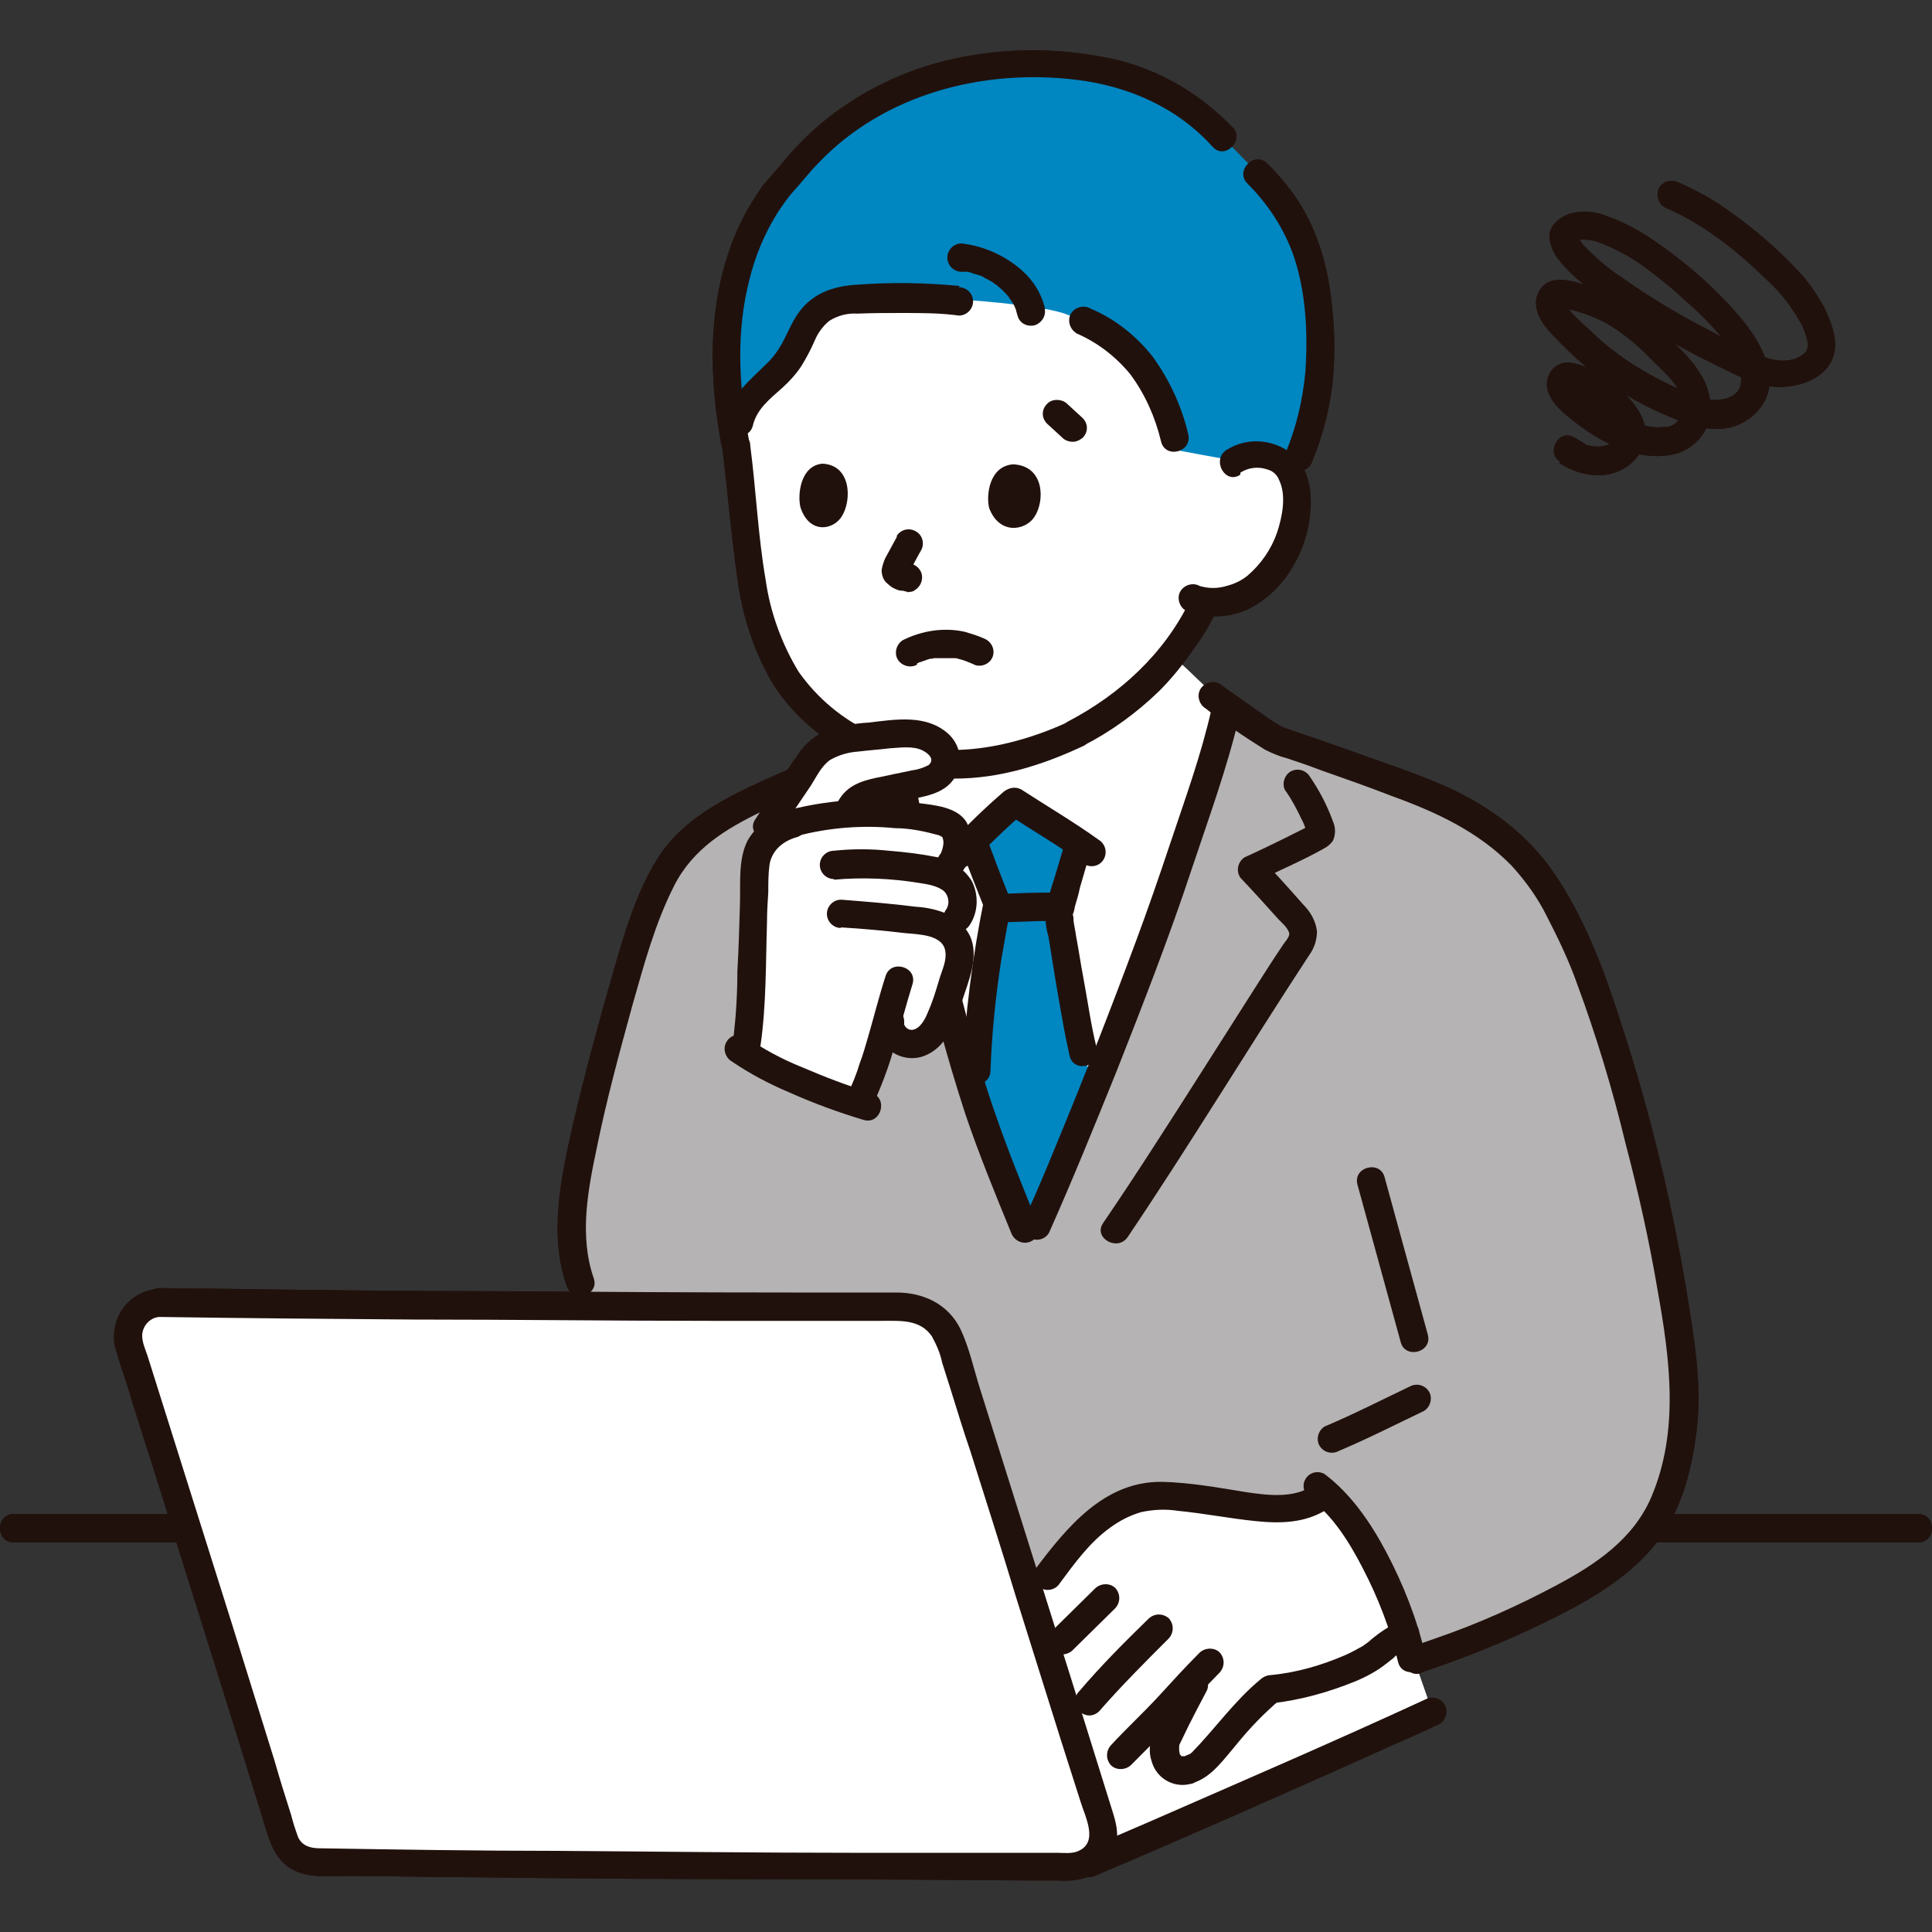 <?xml version="1.0" encoding="UTF-8"?>
<svg id="_レイヤー_1" data-name="レイヤー_1" xmlns="http://www.w3.org/2000/svg" version="1.1" viewBox="0 0 300 300">
  <rect x="0" y="0" width="300" height="300" fill="#333333" stroke="none"/>
  <!-- Generator: Adobe Illustrator 29.2.1, SVG Export Plug-In . SVG Version: 2.1.0 Build 116)  -->
  <defs>
    <style>
      .st0 {
        fill: #0086c1;
      }

      .st1 {
        fill: #b5b3b3;
      }

      .st2 {
        fill: #fff;
      }

      .st3 {
        fill: #21110d;
      }
    </style>
  </defs>
  <path class="st2" d="M191.4,71.5c1.3-.9,2.9-1.2,4.5-1,2,.1,3.8,1.4,4.6,3.2,1.4,3,.7,8.1-.8,11.1-1.3,3-3.4,5.5-6.1,7.2-2,1-4.2,1.5-6.4,1.3-.3.6-.5,1-.5,1-.7,1.5-2.4,4-2.4,4-1.7,2.6-3.6,5-5.7,7.2-3.4,3.3-7.3,6.1-11.6,8.3-3.7,1.8-7.7,3.1-11.7,4-1.4.3-2.8.5-4.3.6-9.2.8-16.8-1.6-23.9-7.4-6.8-5.6-9.8-14.4-10.9-24.1-.6-5.6-1.2-11.7-2-17.8,0,0-7.1-32,30.2-32,55.6,0,46.9,34.3,46.9,34.3"/>
  <path class="st2" d="M163.1,185.6c-.8,1.9-1.5,3.5-2.1,4.7l-1.9.4c-2.7-6.7-4-10-6.4-16.4-4.5-12.2-11.9-44.6-12.8-54.8,0,0,0-.7-.2-1.8,3.7.9,7.6,1.2,11.4.8,1.4-.1,2.9-.3,4.3-.6,4-.9,8-2.3,11.7-4,4.2-2.2,8.1-5,11.6-8.3,1-1.1,2.4-2.7,3.3-3.8,3.6,3.2,6.4,6.1,6.4,6.1,0,0,.9.7,2.2,1.6-.6,2.6-1.4,5.5-1.8,6.8-1.8,6.5-4.1,12.5-6,18.4-4.9,15-14.6,38.8-19.7,50.8"/>
  <path class="st1" d="M188.7,116.4c.6-2.2,1.2-4.5,1.7-6.9,2.6,1.9,6.9,5,8.1,5.4,6,2,13.8,4.8,19.8,7,7.1,2.6,13,5.8,18.2,11.2,4.7,4.9,9.3,15.1,12.8,25.9,7.3,23,12.1,47.5,12.1,58.5-.1,4-.7,7.9-1.7,11.7-1.5,4.5-3.2,9.2-9.3,13.8-8.7,6.5-22.8,12-30.4,14.5h-102.4l-27.6-58.4c-1.1-3.2-1.8-9-.8-15.1,2-12.1,6.3-27.2,10.1-39.6,1.2-3.5,2.7-6.9,4.6-10.1,1.9-2.8,4.3-5.1,7.2-6.9,7.1-4.5,20.5-9.5,28.4-12.1.2,2.3.4,4.2.4,4.2.9,10.1,8.3,42.6,12.8,54.8,2.3,6.3,3.7,9.6,6.4,16.4l1.9-.4c4-8.9,16.1-38.2,21.7-55.6,1.9-5.9,4.2-11.9,6-18.4"/>
  <path class="st0" d="M165.3,180.3c1.4-3.3,2.9-7,4.5-10.9l-1.5-6.1c-.9-3.6-3.7-20.5-3.7-21.6.9-3.4,2-7.3,3.1-10.7-3.6-2.4-7.7-4.9-10-6.4-2.4,2.1-4.3,3.8-6.4,6l.2.6c.9,2.6,2.6,6.8,3.5,9.1-.6,3-1.3,6.2-1.7,9-1.1,7.1-1.7,14.2-1.8,21.4.4,1.4.9,2.6,1.3,3.7,2.3,6.3,3.7,9.6,6.4,16.4l1.9-.4c1-2.2,2.5-5.7,4.3-10"/>
  <path class="st3" d="M149.3,131.8c1.1,3.1,2.3,6.1,3.5,9.1v-1.2c-1.8,8.8-2.9,17.7-3.4,26.6-.1,2.8,4.3,2.8,4.4,0,.2-5.8.8-11.7,1.7-17.4.3-1.7.6-3.4.9-5.1.2-.9.4-1.8.5-2.7.1-.8,0-1.7-.4-2.4-1.1-2.7-2.1-5.4-3.1-8.1-.3-1.1-1.5-1.8-2.7-1.5-1.2.3-1.8,1.5-1.5,2.7Z"/>
  <path class="st3" d="M165.5,130.5c-.6,1.8-1.1,3.7-1.7,5.6-.6,1.8-1.1,3.6-1.5,5.4,0,1.3.1,2.6.5,3.9.7,4.4,1.4,8.8,2.2,13.1.3,1.8.7,3.7,1.1,5.5.7,2.7,4.9,1.6,4.2-1.2-.9-3.6-1.4-7.4-2.1-11.1-.4-2.1-.7-4.2-1.1-6.3-.1-.8-.3-1.6-.4-2.4,0-.3,0-.6-.1-.9,0-.4,0,.3,0,.2,0,0,0-.2,0-.3,0,0,0-.1,0-.2,0,.4.3-.8.3-1,.3-1,.6-2,.8-3,.6-2.1,1.2-4.1,1.8-6.2.9-2.7-3.4-3.8-4.2-1.2h0Z"/>
  <path class="st3" d="M155.4,143.2c2.5,0,5.1-.2,7.6-.2,1.2,0,2.2-1,2.2-2.2s-1-2.2-2.2-2.2c-2.5,0-5.1.1-7.6.2-1.2,0-2.2,1-2.2,2.2s1,2.2,2.2,2.2"/>
  <path class="st3" d="M150.7,134.2c2.6-2.8,5.4-5.5,8.4-8.1l-2.7.3c4,2.6,8.1,5,12,7.8,1,.6,2.4.3,3-.8.6-1.1.2-2.4-.8-3-3.9-2.8-8-5.2-12-7.8-.9-.5-1.9-.3-2.7.3-2.9,2.5-5.7,5.2-8.4,8.1-1.9,2.1,1.2,5.2,3.1,3.1"/>
  <path class="st2" d="M205.3,256l-43.3-2c3.5,11.2,6.9,21.9,9.2,29.3.7,2.4-.3,5-2.5,6.1l-.5.3.7-.3c11-4.6,46.7-20.4,53.5-23.6l-4.2-12c-4.1,1.7-8.5,2.5-12.8,2.3"/>
  <path class="st2" d="M197.1,262.4c-3.8,3-6.6,7.2-10.6,11.3-.6.6-2.9,2.1-4.6.8-1.2-.9-1.3-3.2-.9-4.1,2.3-5,3.2-6.6,5-10.1-2.1,2.2-3.7,4-6.2,6.5l-2.5,2.5-3.2,3.2s-2.2,2.4-4.7,5c-2.6-8.2-5.9-18.8-9.2-29.5,3-3.8,5.7-8.1,9.4-11.3,2.6-2.4,5.8-3.9,9.3-4.4,1.4,0,2.9,0,4.3.1,2.7.3,5.5.6,8.2,1.1,4.9.8,10.5,1.7,14.4-1.6,5.1,4.5,9.8,13.5,12.3,21.8-.9.4-1.8,1-2.7,1.5-.6.4-2.4,2-3,2.4-4.7,2.5-9.8,4.1-15.1,4.7"/>
  <path class="st3" d="M256.8,239.5c4.6,0,9.2,0,13.8,0h21.8c1.8,0,3.7,0,5.5,0,2.8,0,2.8-4.4,0-4.4-4.7,0-9.5,0-14.2,0h-21.7c-1.7,0-3.5,0-5.2,0-2.8,0-2.8,4.4,0,4.4"/>
  <path class="st3" d="M2.1,239.5c7.4,0,14.7,0,22.1,0,1.3,0,2.5,0,3.8,0,2.8,0,2.8-4.4,0-4.4-7.5,0-15,0-22.5,0-1.1,0-2.3,0-3.4,0-2.8,0-2.8,4.4,0,4.4"/>
  <path class="st3" d="M220.7,259.7c6.3-2.1,12.6-4.6,18.6-7.5,6.6-3.2,13.7-7,18.2-13,3.8-5.1,5.3-11.4,6-17.5.6-5.4,0-10.8-.8-16.1-2.4-16.1-6.1-31.9-11.2-47.4-2.5-7.8-5.5-15.7-10.1-22.5-4.1-6.1-10.1-10.5-16.7-13.5-3.6-1.6-7.3-2.9-11-4.2-3.9-1.4-7.8-2.8-11.7-4.1-.9-.3-1.7-.6-2.6-.9-.5-.2-.4-.2-.1,0-.2-.1-.4-.2-.5-.3-.9-.5-1.8-1.1-2.6-1.7-1.9-1.3-3.8-2.7-5.7-4-.4-.3-.7-.5-1.1-.8-1-.6-2.4-.2-3,.8-.6,1-.2,2.4.8,3,2.9,2.3,6,4.4,9.2,6.4,1,.5,2.1,1,3.3,1.3,1.8.6,3.6,1.2,5.4,1.9,3.7,1.3,7.4,2.6,11,4,6.9,2.5,13.4,5.5,18.6,10.8,2.1,2.3,4,4.9,5.4,7.7,1.8,3.5,3.5,7,4.8,10.7,3,8.1,5.5,16.4,7.5,24.7,2,7.6,3.7,15.2,5,22.9,1.9,10.6,3.4,21.8-1,32.1-2.8,6.5-8.6,10.4-14.6,13.6-6,3.2-12.2,6-18.6,8.2-1.2.4-2.5.9-3.7,1.3-2.7.9-1.5,5.1,1.2,4.2h0Z"/>
  <path class="st3" d="M207.9,225.3c4.5-1.9,8.8-4.1,13.2-6.2,1-.6,1.4-2,.8-3-.6-1-1.9-1.4-3-.8-4.4,2.1-8.7,4.3-13.2,6.2-1,.6-1.4,2-.8,3,.6,1,1.9,1.4,3,.8"/>
  <path class="st3" d="M137.7,113.7c-6.6,2.2-13.1,4.7-19.4,7.6-6.1,2.8-12.5,6.1-16.2,12-3.5,5.6-5.3,12.2-7.1,18.4-2.2,7.7-4.3,15.4-6.1,23.2-1.8,8-3.7,16.8-.9,24.8.9,2.6,5.1,1.5,4.2-1.2-2.3-6.6-.9-13.8.5-20.4,1.5-7.4,3.5-14.7,5.5-22,1.8-6.3,3.5-12.7,6.5-18.6,2.9-5.7,8-8.8,13.6-11.5,6.7-3.2,13.5-5.9,20.6-8.2,2.7-.9,1.5-5.1-1.2-4.2h0Z"/>
  <path class="st3" d="M210.8,184l6.7,24.4c.7,2.7,5,1.6,4.2-1.2l-6.7-24.4c-.7-2.7-5-1.6-4.2,1.2Z"/>
  <path class="st3" d="M203.9,230.7c-3.1,2-7,1.5-10.4,1-4.3-.7-8.7-1.5-13.1-1.6-8.9-.1-14.7,7-19.6,13.5-.6,1-.3,2.4.8,3,1.1.6,2.4.2,3-.8,2.3-3.1,4.6-6.3,7.8-8.6,1.5-1.1,3.1-1.9,4.8-2.4,1.9-.4,3.8-.5,5.7-.2,4.1.4,8.1,1.2,12.1,1.6,3.8.4,7.7.3,11-1.8,2.4-1.5.2-5.3-2.2-3.8h0Z"/>
  <path class="st3" d="M170.1,246.6l-6.7,6.6c-.8.9-.8,2.2,0,3.1.8.8,2.2.8,3.1,0l6.7-6.6c.8-.9.8-2.2,0-3.1-.8-.8-2.2-.8-3.1,0"/>
  <path class="st3" d="M170.7,265.7c3.4-3.9,7.1-7.6,10.8-11.3.8-.9.8-2.2,0-3.1-.9-.8-2.2-.8-3.1,0-3.7,3.6-7.4,7.3-10.8,11.3-.9.9-.9,2.2,0,3.1.9.9,2.2.9,3.1,0Z"/>
  <path class="st3" d="M175.6,274.1c2.5-2.5,5-5,7.4-7.6,2.2-2.3,4.2-4.6,6.4-6.8.8-.9.8-2.2,0-3.1-.8-.8-2.2-.8-3.1,0-2.2,2.2-4.3,4.5-6.4,6.8-2.4,2.6-5,5-7.4,7.6-.8.9-.8,2.2,0,3.1.8.8,2.2.8,3.1,0"/>
  <path class="st3" d="M197.4,264.5c4.5-.5,8.8-1.7,13-3.4,1.7-.7,3.4-1.6,4.9-2.8.3-.2.6-.5.9-.7.1-.1.3-.2.4-.4.3-.2-.2.2,0,0,.9-.6,1.8-1.1,2.7-1.6,1-.6,1.4-2,.8-3-.6-1-2-1.4-3-.8-1.5.8-2.9,1.7-4.2,2.8-.4.4-.9.7-1.3,1-.9.5-1.8,1-2.7,1.4-3.7,1.6-7.5,2.7-11.5,3.1-1.2,0-2.2,1-2.2,2.2,0,1.2,1,2.2,2.2,2.2h0Z"/>
  <path class="st3" d="M203.5,232.8c3.5,2.6,6.1,6.8,8.1,10.7,2.4,4.6,4.3,9.5,5.5,14.6.7,2.7,4.9,1.6,4.2-1.2-1.3-5.6-3.4-10.9-6.1-16-2.4-4.5-5.4-8.9-9.5-12-1-.6-2.4-.3-3,.8-.6,1-.2,2.4.8,3Z"/>
  <path class="st3" d="M183.4,260.5c-.9,1.8-1.8,3.6-2.7,5.3-.7,1.3-1.3,2.6-1.9,4-.3,1.2-.4,2.4,0,3.6.7,2.7,3.4,4.3,6.1,3.6.3,0,.5-.2.8-.3,2.6-1,4.4-3.6,6.2-5.7,2.1-2.6,4.4-5,6.9-7.1.8-.9.8-2.2,0-3.1-.9-.8-2.2-.8-3.1,0-4,3.3-7,7.6-10.6,11.3,0,0-.4.3-.1.1.3-.2-.3.2-.3.2-.1,0-.5.2-.2.1-.1,0-.6.2-.5.2-.2,0-.4,0-.6,0,.2.1-.1-.2,0,0,0-.1-.1-.2-.2-.3,0,.2,0,.1,0,0,0-.2-.1-.4-.1-.6,0,.4,0-.2,0-.3,0,0,0-.2,0-.3,0,0-.1.4,0,.2,0,0,0-.2,0-.2.1-.3,0,.2,0-.2.5-1,1-2.1,1.5-3.1.9-1.8,1.8-3.5,2.7-5.2.6-1,.2-2.4-.8-3-1-.6-2.4-.2-3,.8h0Z"/>
  <path class="st3" d="M169.5,291.5c7.1-3,14.2-6.1,21.3-9.2,8.2-3.6,16.3-7.2,24.5-10.9,2.7-1.2,5.5-2.4,8.2-3.7,1-.6,1.4-2,.8-3-.6-1-1.9-1.4-3-.8-14.3,6.6-28.7,12.8-43.1,19.1-1.9.8-3.9,1.7-5.8,2.5-.8.3-1.6.7-2.4,1-.2,0-1.2.5-.7.3l-1,.4c-1.1.4-1.8,1.5-1.5,2.7.3,1.2,1.5,1.8,2.7,1.5Z"/>
  <path class="st2" d="M25.1,202.3c28.1.5,92.2.6,115,.8,3.5,0,6.5,2.3,7.6,5.6,5.4,17.2,17.7,56.2,23.5,74.6.8,2.7-.7,5.6-3.4,6.4-.5.2-1,.2-1.6.2-24.8,0-91.6-.3-117.3-.8-2.2,0-4.1-1.5-4.8-3.6-5.1-16.4-18.1-57.7-24.1-76.5-.9-2.7.6-5.6,3.3-6.5.5-.2,1.1-.2,1.6-.2"/>
  <path class="st3" d="M25.1,204.5c13.1.2,26.2.3,39.3.4,15.3,0,30.6.2,46,.2,6.4,0,12.9,0,19.3,0,2.5,0,5,0,7.5,0,2.8,0,5.7-.2,7.5,2.4.7,1.3,1.3,2.6,1.6,4.1l1.3,4.1c1,3.2,2,6.5,3.1,9.7,2.4,7.6,4.8,15.1,7.1,22.7,2.3,7.4,4.7,14.9,7,22.3,1,3.1,2,6.3,3,9.4.7,2.3,2.8,6.2-.3,7.6-1,.5-2.4.3-3.5.3h-3.6s-8.4,0-8.4,0c-6.7,0-13.3,0-20,0-15.2,0-30.3-.2-45.5-.3-12.3,0-24.6-.2-36.9-.4-1.4,0-2.7-.4-3.3-1.7-.4-1.1-.8-2.3-1.1-3.5-.9-2.8-1.8-5.7-2.6-8.5-2.2-7.1-4.4-14.1-6.6-21.2-4.4-13.9-8.7-27.7-13.1-41.6-.4-1.2-1.1-2.6-.7-3.9.4-1.3,1.6-2.2,2.9-2.1,2.8,0,2.8-4.4,0-4.4-4.1,0-7.4,3.3-7.4,7.4,0,.5,0,.9.1,1.4.4,1.4.8,2.8,1.3,4.2.5,1.5,1,3,1.4,4.5,2.3,7.2,4.6,14.4,6.8,21.6,4.5,14.3,9,28.6,13.4,42.9,1,3.2,1.7,6.8,5.1,8.4,2.6,1.2,6,.8,8.7.8,6.2,0,12.5.2,18.7.2,15.4.2,30.8.3,46.3.3,13.7,0,27.3.1,41,.2h3.7c1.6.1,3.1,0,4.6-.5,2.1-.8,3.7-2.6,4.4-4.7.6-2,.1-3.8-.5-5.7-2.1-6.7-4.2-13.5-6.3-20.2-4.8-15.2-9.5-30.3-14.3-45.5-.9-2.9-1.6-6.1-2.9-8.9-1.9-4-5.8-5.8-10-5.8-5.5,0-10.9,0-16.4,0-15.1,0-30.3-.1-45.4-.2-14.8,0-29.5-.2-44.3-.4-2.7,0-5.4,0-8.2-.1-2.8,0-2.8,4.3,0,4.4"/>
  <path class="st0" d="M195.3,27c6.9,7.1,10,14.3,9.7,29.6-.1,6-2.1,11.8-4.4,17.1-.9-1.8-2.6-3-4.7-3.2-1.6-.2-3.2.1-4.5,1l-8.7-1.6-.5-1.9c-.7-3-1.8-5.9-3.3-8.6-2.5-4.3-6.3-7.7-10.9-9.6,0,0-2-.9-3-1.2-4.5-1.4-16.1-2.1-16.1-2.1-5.3-.4-10.6-.5-15.9-.2-2,0-4,.5-5.7,1.6-2.1,1.6-3,4.4-4.3,6.7-2.3,4.1-7.3,6-8.3,10.6h-1.1c-.5-3.4-.8-6.9-.7-10.5-.2-11.2,4.3-22.3,9.7-27.4,2.4-3.2,5.2-6,8.4-8.3,8.6-6.2,19.1-9.4,29.7-9.1,10.5.1,21.2,2.7,29.2,11.5l5.4,5.5Z"/>
  <path class="st3" d="M153.6,78.9c-.5-2,0-6.5,3.7-6.8,4.9.2,5,5.7,3.3,8.2-1.4,2.1-5.4,2.8-7-1.4"/>
  <path class="st3" d="M124.3,78.8c-.5-2,0-6.5,3.4-6.8,4.5.2,4.6,5.7,3,8.2-1.3,2.1-5,2.8-6.4-1.4"/>
  <path class="st3" d="M139.3,83.3c-.6,1.1-1.2,2.2-1.8,3.3-.3.6-.5,1.3-.6,1.9,0,.9.3,1.7,1,2.2.5.5,1.1.8,1.8,1,.4,0,.9.1,1.3.2h-.6c0,0,0,0,0,0,.3,0,.6.1.9,0,.3,0,.6-.1.8-.3,1-.6,1.4-2,.8-3h0c-.3-.5-.8-.9-1.3-1-.4,0-.7,0-1.1-.1h.6c-.2,0-.3,0-.5,0l.5.2c-.1,0-.3-.1-.4-.2l.4.3c-.1,0-.2-.2-.3-.3l.3.4s0,0,0-.1l.2.5c0,0,0-.1,0-.2v.6c0,0,0-.1,0-.2v.6c0-.2,0-.4,0-.5l-.2.5c.6-1.2,1.2-2.4,1.9-3.6.6-1,.3-2.4-.8-3-1-.6-2.4-.3-3,.8h0Z"/>
  <path class="st3" d="M192.6,73.4c1.2-.8,2.8-1,4.2-.5.8.2,1.5.8,1.8,1.6,1.2,2.4.5,5.8-.3,8.2-.9,2.6-2.5,4.9-4.6,6.7-1,.8-2.1,1.3-3.3,1.6-1.3.4-2.7.4-4.1,0-1-.6-2.4-.2-3,.8-.6,1-.2,2.4.8,3,3.2,1.3,6.8,1.2,9.9-.3,2.9-1.5,5.2-3.8,6.8-6.6,1.6-2.7,2.5-5.7,2.7-8.8.2-2.8-.3-6-2.3-8.1-2.9-2.8-7.4-3.3-10.8-1.1-2.3,1.6-.1,5.4,2.2,3.8h0Z"/>
  <path class="st3" d="M142.4,103c.2,0,.3-.2.5-.2.4-.2-.3.1,0,0,0,0,.2,0,.3-.1.4-.1.8-.3,1.2-.4.2,0,.4,0,.6-.1.1,0,.2,0,.3,0,.5,0-.3,0,0,0,.5,0,.9,0,1.4,0,.4,0,.9,0,1.3,0,0,0,.5,0,.2,0h0c.2,0,.4,0,.6.1.9.2,1.8.6,2.7,1,1.2.3,2.4-.4,2.7-1.5.3-1.2-.4-2.3-1.5-2.7-.9-.4-1.9-.7-2.9-1-3.2-.7-6.6-.2-9.6,1.3-1,.6-1.4,2-.8,3,.6,1,2,1.4,3,.8h0Z"/>
  <path class="st3" d="M168.2,115.8c4.3-2.2,8.3-5.1,11.8-8.5,1.9-1.9,3.6-4,5.2-6.3,1.3-1.8,2.5-3.6,3.4-5.6.6-1,.2-2.4-.8-3-1-.6-2.4-.2-3,.8-4,8.3-10.9,14.6-18.9,18.8-2.5,1.3-.3,5.1,2.2,3.8"/>
  <path class="st3" d="M112.1,69.2c.9,6.9,1.4,13.8,2.4,20.6.7,5.5,2.4,10.8,5.1,15.7,5.8,9.8,17.3,15.5,28.6,15.4,7.1,0,13.7-2.1,20.1-5.1,1-.6,1.4-2,.8-3-.6-1-1.9-1.4-3-.8-9.5,4.4-20.8,6.5-30.7,1.8-4.6-2.1-8.5-5.4-11.4-9.5-2.6-4.3-4.4-9.2-5.1-14.2-1.2-6.9-1.5-14-2.4-20.9,0-1.2-1-2.2-2.2-2.2-1.1,0-2.3,1-2.2,2.2h0Z"/>
  <path class="st3" d="M191.5,19.9c-5.5-5.8-12.7-9.8-20.5-11.1-8-1.5-16.2-1.3-24.1.6-7.7,1.9-14.8,5.6-20.7,10.9-1.5,1.4-3,2.9-4.3,4.5-1.1,1.4-2.4,2.7-3.5,4.1-2.3,3.2-4.1,6.7-5.3,10.4-3.2,9.6-2.9,19.9-1.1,29.7.3,1.2,1.5,1.8,2.7,1.5,1.1-.3,1.8-1.5,1.5-2.7-1.5-8-1.9-16.5.2-24.5.9-3.6,2.3-7,4.3-10.2.8-1.2,1.6-2.4,2.6-3.5,1.3-1.4,2.4-2.9,3.8-4.3,10.2-10.7,25.6-14.7,40.1-12.9,8.1,1,15.6,4.3,21.1,10.4,1.9,2.1,5-1,3.1-3.1h0Z"/>
  <path class="st3" d="M203.8,71.5c1.6-3.8,2.6-7.8,3.1-11.9.4-3.8.4-7.6,0-11.4-.5-5.6-1.8-11.1-4.7-16-1.5-2.5-3.3-4.7-5.4-6.8-2-2-5.1,1.1-3.1,3.1,3.2,3.2,5.7,7,7.2,11.3,1.9,5.7,2.2,11.9,1.8,17.9-.4,4.4-1.4,8.6-3.1,12.7-.3,1.2.4,2.4,1.5,2.7,1.2.3,2.3-.4,2.7-1.5h0Z"/>
  <path class="st3" d="M149,44.4c-5.3-.5-10.6-.6-15.8-.2-3.9.2-7.3,1.4-9.5,4.8-.9,1.4-1.5,2.9-2.3,4.4-.7,1.2-1.5,2.3-2.5,3.2-2.5,2.5-5.3,4.7-6.2,8.3-.7,2.7,3.5,3.9,4.2,1.2.6-2.6,2.7-4.2,4.6-5.9,1.1-1,2.1-2.1,2.9-3.3.8-1.3,1.5-2.6,2.1-4,.5-1.2,1.3-2.3,2.3-3.1,1.3-.8,2.8-1.2,4.3-1.1,2.3-.1,4.7-.1,7-.1,3,0,5.9,0,8.8.4,1.2,0,2.2-1,2.2-2.2,0-1.2-1-2.2-2.2-2.2h0Z"/>
  <path class="st3" d="M167,51.7c3.3,1.4,6.2,3.6,8.5,6.4,2.3,3.1,3.9,6.7,4.8,10.5.7,2.7,4.9,1.6,4.2-1.2-1-4.3-2.9-8.4-5.5-12-2.6-3.3-5.9-5.9-9.7-7.5-1-.6-2.4-.2-3,.8-.6,1-.2,2.4.8,3h0Z"/>
  <path class="st3" d="M162.3,48.1c-.5-2.4-1.8-4.5-3.6-6.1-2.6-2.3-5.9-3.8-9.4-4.2-1.2,0-2.2,1-2.2,2.2,0,1.2,1,2.2,2.2,2.2-.6,0,.2,0,.3,0,.2,0,.3,0,.5,0,.4,0,.8.2,1.1.3.4.1.7.2,1,.3,0,0,.2,0,.3.1-.3-.1-.3-.1-.1,0,.1,0,.3.1.4.2.6.3,1.2.6,1.7,1,.2.1.3.2.4.3.4.3-.3-.3,0,0,.2.2.5.4.7.6.4.4.8.8,1.1,1.2,0,.1-.3-.5,0,0,0,.1.1.2.2.3.1.2.3.4.4.6.1.2.2.4.3.6,0,.2.1.5,0-.1,0,0,0,.2.1.3.1.4.2.8.3,1.1.3,1.2,1.5,1.8,2.7,1.5,1.1-.4,1.8-1.5,1.5-2.7h0Z"/>
  <path class="st3" d="M199.7,122.9c.9,1.3,1.7,2.8,2.4,4.3.5.9.8,1.9,1,2.9v-1.2c.6-.8.8-1.1.5-.8.3-.3.4-.3.2-.2-.1,0-.2.1-.3.2-.3.2-.7.4-1.1.6-1,.5-2,1-3,1.5-2,1-4.1,2-6.1,2.9-1,.6-1.4,2-.8,3,0,.1.2.3.3.4,1.9,2,3.7,4,5.5,6,.5.6,1.8,1.6,1.9,2.5,0,.5-.6,1.2-.9,1.6-1.9,2.8-3.7,5.7-5.5,8.5-4.8,7.5-9.5,15-14.3,22.4-2.7,4.2-5.4,8.3-8.2,12.4-1.6,2.3,2.2,4.5,3.8,2.2,9.7-14.4,18.7-29.3,28.2-43.8.8-1.1,1.2-2.4,1.2-3.7-.2-1.6-1-3-2.1-4.1-2.1-2.4-4.3-4.8-6.5-7.2l-.4,3.4c3.3-1.6,6.8-3.1,10-4.9.6-.3,1.1-.7,1.5-1.3.4-.9.4-2,0-2.9-.9-2.5-2.1-4.8-3.6-7-.6-1-1.9-1.4-3-.8-1,.6-1.4,2-.8,3Z"/>
  <path class="st3" d="M137.7,119.6c.8,8.5,2.8,17.1,4.7,25.4,2,9.4,4.5,18.8,7.5,28,2.1,6.2,4.6,12.3,7.1,18.4.4,1.1,1.5,1.8,2.7,1.5,1.2-.3,1.8-1.5,1.5-2.7-2.3-5.7-4.6-11.3-6.6-17.1-1.4-3.9-2.5-7.8-3.6-11.8-2.7-9.9-5-19.9-7-29.9-.5-2.3-.9-4.6-1.3-6.9-.2-.9-.3-1.9-.4-2.9,0,.4,0,0,0-.2,0-.2,0-.4,0-.6,0-.4,0-.8-.1-1.2,0-1.2-1-2.2-2.2-2.2-1.2,0-2.2,1-2.2,2.2Z"/>
  <path class="st3" d="M188.1,110.2c-1.6,7.1-4.1,13.9-6.4,20.8-1.7,5.1-3.5,10.3-5.4,15.4-3.9,10.5-8,21-12.3,31.4-1.6,3.9-3.1,7.5-4.9,11.4-.6,1-.2,2.4.8,3,1,.6,2.4.3,3-.8,3.7-8.3,7.1-16.7,10.5-25.1,4.1-10.4,8.2-20.9,11.7-31.5,2.6-7.8,5.4-15.4,7.3-23.4.6-2.7-3.6-3.9-4.2-1.2"/>
  <path class="st2" d="M119,128.3c.9-1.3,3.3-5.1,4.3-6.4,1.8-2.3,2.5-4.8,5.3-6.2,2.3-1.2,7.3-1.4,9.8-1.7,2.5-.2,4.5-.3,6.3.8.9.5,1.7,1.2,2,2.2.4,1.7-.6,3.5-2.3,4.1-2.6.8-5.1,1.1-7.7,1.7-1.4.2-2.8.7-3.9,1.6-1,.9-1.7,3.3-2.3,5.2"/>
  <path class="st3" d="M120.9,129.4c1.7-2.5,3.3-4.9,5-7.4.9-1.4,1.6-3,3-4,1.4-.8,2.9-1.2,4.4-1.3,1.6-.2,3.2-.3,4.8-.5,1.7-.1,3.6-.4,5.1.3,1,.5,2,1.4,1,2.3-.8.4-1.6.7-2.5.8-1.3.3-2.5.5-3.8.8-2.3.5-5,.8-6.8,2.7-1.5,1.6-2.1,4-2.7,6-.9,2.7,3.3,3.8,4.2,1.2.5-1.6.9-4,2.5-4.7,1-.4,2-.6,3.1-.8,1.4-.3,2.8-.6,4.3-.9,2.4-.5,4.8-1.2,6-3.6,1.1-2.2.5-4.8-1.3-6.4-3.4-3-8.1-2.2-12.3-1.7-2,.1-4,.5-5.9,1-2.1.7-3.9,2.1-5.1,4-2.3,3.2-4.4,6.7-6.6,10-1.6,2.3,2.2,4.5,3.8,2.2Z"/>
  <path class="st2" d="M123.2,127.7c7.2-1.9,14.7-2,21.9-.4.8.1,2.4.6,2.9,1.3.4.6.6,1.2.7,1.9,0,1.3-.3,2.6-1.1,3.6l-1.5,1.7c1.2.4,2.3,1.2,2.9,2.3.7,1.5.6,3.2-.3,4.6l-1.5,2c.5.4.9.9,1.2,1.4.7,1.3.8,2.8.3,4.2-.6,2.1-1.1,3.7-1.8,5.7-.4,1.3-1,2.6-1.7,3.9-.7,1.2-1.8,2-3.1,2.3-1.9.2-3.7-1.2-3.9-3.1,0-.1,0-.3,0-.4h-.4c-.7,2.5-1.5,5-2,6.6-.5,1.3-1.2,3.5-1.8,4.8,0,.2-.4.9-.7,1.6-5.4-2.4-12.4-5.3-17.7-7.5l.5-2.6c.4-2.6.6-5.3.6-7.9.2-6.2.4-12.3.6-18.5,0-1.5.4-2.9,1.1-4.2,1.2-1.6,2.9-2.7,4.8-3.3"/>
  <path class="st3" d="M113.6,164.8c2.8,1.9,5.8,3.5,8.9,4.8,3.8,1.7,7.6,3.1,11.6,4.3,2.7.8,3.9-3.4,1.2-4.2-3.7-1.1-7.3-2.5-10.8-4-3-1.2-6-2.8-8.7-4.7-1-.6-2.4-.3-3,.8-.6,1-.2,2.4.8,3h0Z"/>
  <path class="st3" d="M123.8,129.8c5-1.3,10.1-1.7,15.2-1.2,2.3,0,4.6.5,6.8,1.1.1,0,.6.4.5.2.1.3.2.6.2.9,0,.6-.2,1.2-.4,1.7-.8.9-.8,2.2,0,3.1.9.8,2.2.8,3.1,0,1.9-2.2,2.2-5.4.9-7.9-1.4-2.4-5.1-2.7-7.5-3-6.6-1-13.4-.6-19.8,1-2.7.7-1.6,4.9,1.2,4.2h0Z"/>
  <path class="st3" d="M129.5,136.6c4.4-.4,8.9-.2,13.2.5,1.4.2,3,.5,3.9,1.3.8.8.9,2.1.2,3-.6,1-.2,2.4.8,3,1,.6,2.4.2,3-.8,1.3-2,1.4-4.6.3-6.8-1.2-1.9-3.2-3.3-5.4-3.7-2.5-.5-5-.8-7.5-1-2.8-.3-5.7-.3-8.5,0-1.2,0-2.2,1-2.2,2.2,0,1.2,1,2.2,2.2,2.2h0Z"/>
  <path class="st3" d="M130.5,144c3.4.2,6.7.5,10.1.9,2,.2,5.9.2,6.2,2.9.2,1.4-.5,2.8-.9,4.1-.5,1.7-1,3.4-1.7,5-.4,1-1,2.4-2.1,2.9-.7.3-1.4,0-1.7-.7,0-.2,0-.3,0-.5,0-1.2-1-2.2-2.2-2.2-1.2,0-2.2,1-2.2,2.2,0,1.8.9,3.5,2.3,4.6,1.5,1.1,3.4,1.4,5.1.8,3.6-1.3,4.9-5.2,6-8.6,1-3.1,2.7-6.9,1.2-10.1-.7-1.4-1.9-2.6-3.3-3.3-1.6-.7-3.3-1.1-5.1-1.2-3.9-.5-7.8-.8-11.6-1.1-1.2,0-2.2,1-2.2,2.2,0,1.2,1,2.2,2.2,2.2h0Z"/>
  <path class="st3" d="M135.2,172.3c1.5-3.2,2.8-6.5,3.7-9.9,1-3.2,1.8-6.4,2.8-9.6.8-2.7-3.4-3.9-4.2-1.2-1,3.1-1.8,6.3-2.7,9.4-.4,1.4-.8,2.8-1.3,4.1-.5,1.7-1.2,3.4-2,5-1.3,2.5,2.4,4.7,3.8,2.2h0Z"/>
  <path class="st3" d="M122.6,125.6c-2.7.7-5.1,2.5-6.5,4.9-1.5,2.9-1.1,6.7-1.2,9.9-.1,3.5-.2,6.9-.4,10.4,0,3.4-.2,6.8-.6,10.3-.3,1.2.4,2.3,1.5,2.7,1.2.3,2.4-.4,2.7-1.5.9-6.3.8-12.7,1-19.1,0-1.6.1-3.2.2-4.7,0-1.4,0-2.9.2-4.3.4-2.2,2.1-3.6,4.2-4.2,2.7-.8,1.5-5-1.2-4.2"/>
  <path class="st3" d="M162.6,65.8l2.4,2.2c.4.4,1,.6,1.6.6.6,0,1.1-.3,1.5-.6.9-.9.9-2.2,0-3.1l-2.4-2.2c-.4-.4-1-.6-1.6-.6-.6,0-1.1.2-1.5.6-.9.9-.9,2.2,0,3.1h0Z"/>
  <path class="st3" d="M242.1,71.9c1.7,1.1,3.7,1.8,5.7,1.9,2.5.1,4.9-.9,6.4-2.8,4.1-5.3-2.1-10.8-6.5-13.2-1.2-.8-2.5-1.3-3.9-1.5-1.6-.2-3.1.9-3.5,2.5-.6,2.7,1.8,4.8,3.7,6.3,4.2,3.4,9.9,6.6,15.6,5.5,2.7-.5,4.8-2.4,5.7-4.9.7-2.6.2-5.4-1.3-7.7-1.5-2.5-3.9-4.6-6-6.6-1.6-1.6-3.4-3-5.3-4.2-1.9-1.2-4-2.1-6.1-2.8-2.4-.8-6-2-7.6.8-1.3,2.3.2,4.8,1.8,6.5,1.7,1.8,3.5,3.6,5.4,5.2,3.9,3.2,8.2,5.8,12.8,7.7,2.5,1.1,5,2.1,7.8,2,2.9,0,5.6-1.6,7.1-4.1,2.6-4.6-1-10.1-4-13.6-3.8-4.4-8.2-8.2-13-11.5-2.2-1.5-4.5-2.8-7-3.7-2-.9-4.2-1.1-6.2-.5-1.7.6-3.3,2-3.1,3.9.2,1.2.7,2.4,1.5,3.3,2.2,2.8,5.2,4.9,8.1,6.9,3.7,2.5,7.5,4.8,11.4,6.9,2,1.1,4,2.1,6.1,3.1,1.9,1,3.9,1.9,6,2.5,4.1,1,10.5-.5,11.2-5.4.3-2.2-.6-4.4-1.5-6.4-1-1.9-2.2-3.7-3.6-5.3-3.8-4.2-8.1-7.8-12.7-10.9-2.1-1.4-4.3-2.5-6.5-3.5-1.1-.5-2.4-.1-3,.9-.5,1.1-.1,2.4.9,3,6.1,2.6,11.3,6.8,16,11.4,2.1,1.9,3.8,4.2,5.2,6.7.5.9.8,1.9,1,2.9,0,.2,0,.4,0,.7,0-.4-.1.4,0,.2,0-.2-.2.3-.2.4-.1.2-.3.3-.5.5-1.9,1.5-4.6,1.1-6.6.2-2.5-1.1-4.9-2.2-7.2-3.5-4.9-2.5-9.7-5.3-14.2-8.5-2-1.3-3.8-2.8-5.5-4.5-.2-.2-.3-.4-.5-.5,0,0-.1-.1-.2-.2-.2-.2.3.4,0,0-.2-.3-.4-.6-.6-.9-.3-.5,0,0,0,0,0-.1-.1-.3-.1-.4,0,.2,0,.5,0,.1,0,.2-.1.5,0,0l-.5,1s.5-.6.1-.2c0,0,.6-.4.2-.2.2-.1.5-.2.7-.2.9,0,1.8.1,2.6.4,2.4.9,4.7,2.1,6.8,3.6,2.3,1.7,4.5,3.4,6.6,5.4,2,1.7,3.8,3.5,5.5,5.5,2,2.5,6,8.8.4,9.9-2.5.5-4.9-.8-7-1.7-2.3-1-4.5-2.2-6.6-3.5-1.9-1.2-3.8-2.6-5.5-4.1-.9-.8-1.8-1.7-2.7-2.5-.9-.8-1.7-1.6-2.4-2.6-.1-.2-.2-.5-.3-.7h0c0,0,0,.3-.2.5-.6.7-.7,0-.1.4.6.2,1.2.3,1.7.4.6.2,1.3.4,1.9.6,1.9.7,3.7,1.6,5.3,2.8,1.8,1.3,3.5,2.8,5,4.4,1.8,1.8,4.3,3.8,4.7,6.5.4,1.7-.7,3.4-2.3,3.8-.2,0-.4,0-.6,0-2.4.3-4.8-.7-6.9-1.7-1.4-.7-2.8-1.6-4.1-2.6-.6-.5-1.2-1-1.8-1.6-.2-.2-.4-.4-.6-.6.1.2-.4-.5-.2-.4,0,0,0,.2,0,.2-1.2.5-1.6.8-1,.9.2,0,.5.2.7.3.7.3,1.4.7,2.1,1.1,1.3.8,2.5,1.8,3.5,2.9.7.7,1.6,1.8,1.2,2.9-.4.7-1,1.2-1.7,1.4-.9.3-1.9.3-2.8.1,0,0-.7-.2-.2,0-.2,0-.4-.2-.5-.3-.6-.3-1.1-.7-1.7-1-2.4-1.4-4.5,2.5-2,3.9h0Z"/>
  <path class="st2" d="M191.4,71.5c1.3-.9,2.9-1.2,4.5-1,2,.1,3.8,1.4,4.6,3.2,1.4,3,.7,8.1-.8,11.1-1.3,3-3.4,5.5-6.1,7.2-2,1-4.2,1.5-6.4,1.3-.3.6-.5,1-.5,1-.7,1.5-2.4,4-2.4,4-1.7,2.6-3.6,5-5.7,7.2-3.4,3.3-7.3,6.1-11.6,8.3-3.7,1.8-7.7,3.1-11.7,4-1.4.3-2.8.5-4.3.6-9.2.8-16.8-1.6-23.9-7.4-6.8-5.6-9.8-14.4-10.9-24.1-.6-5.6-1.2-11.7-2-17.8,0,0-7.1-32,30.2-32,55.6,0,46.9,34.3,46.9,34.3"/>
  <path class="st2" d="M163.1,185.6c-.8,1.9-1.5,3.5-2.1,4.7l-1.9.4c-2.7-6.7-4-10-6.4-16.4-4.5-12.2-11.9-44.6-12.8-54.8,0,0,0-.7-.2-1.8,3.7.9,7.6,1.2,11.4.8,1.4-.1,2.9-.3,4.3-.6,4-.9,8-2.3,11.7-4,4.2-2.2,8.1-5,11.6-8.3,1-1.1,2.4-2.7,3.3-3.8,3.6,3.2,6.4,6.1,6.4,6.1,0,0,.9.7,2.2,1.6-.6,2.6-1.4,5.5-1.8,6.8-1.8,6.5-4.1,12.5-6,18.4-4.9,15-14.6,38.8-19.7,50.8"/>
  <path class="st1" d="M188.7,116.4c.6-2.2,1.2-4.5,1.7-6.9,2.6,1.9,6.9,5,8.1,5.4,6,2,13.8,4.8,19.8,7,7.1,2.6,13,5.8,18.2,11.2,4.7,4.9,9.3,15.1,12.8,25.9,7.3,23,12.1,47.5,12.1,58.5-.1,4-.7,7.9-1.7,11.7-1.5,4.5-3.2,9.2-9.3,13.8-8.7,6.5-22.8,12-30.4,14.5h-102.4l-27.6-58.4c-1.1-3.2-1.8-9-.8-15.1,2-12.1,6.3-27.2,10.1-39.6,1.2-3.5,2.7-6.9,4.6-10.1,1.9-2.8,4.3-5.1,7.2-6.9,7.1-4.5,20.5-9.5,28.4-12.1.2,2.3.4,4.2.4,4.2.9,10.1,8.3,42.6,12.8,54.8,2.3,6.3,3.7,9.6,6.4,16.4l1.9-.4c4-8.9,16.1-38.2,21.7-55.6,1.9-5.9,4.2-11.9,6-18.4"/>
  <path class="st0" d="M165.3,180.3c1.4-3.3,2.9-7,4.5-10.9l-1.5-6.1c-.9-3.6-3.7-20.5-3.7-21.6.9-3.4,2-7.3,3.1-10.7-3.6-2.4-7.7-4.9-10-6.4-2.4,2.1-4.3,3.8-6.4,6l.2.6c.9,2.6,2.6,6.8,3.5,9.1-.6,3-1.3,6.2-1.7,9-1.1,7.1-1.7,14.2-1.8,21.4.4,1.4.9,2.6,1.3,3.7,2.3,6.3,3.7,9.6,6.4,16.4l1.9-.4c1-2.2,2.5-5.7,4.3-10"/>
  <path class="st3" d="M149.3,131.8c1.1,3.1,2.3,6.1,3.5,9.1v-1.2c-1.8,8.8-2.9,17.7-3.4,26.6-.1,2.8,4.3,2.8,4.4,0,.2-5.8.8-11.7,1.7-17.4.3-1.7.6-3.4.9-5.1.2-.9.4-1.8.5-2.7.1-.8,0-1.7-.4-2.4-1.1-2.7-2.1-5.4-3.1-8.1-.3-1.1-1.5-1.8-2.7-1.5-1.2.3-1.8,1.5-1.5,2.7Z"/>
  <path class="st3" d="M165.5,130.5c-.6,1.8-1.1,3.7-1.7,5.6-.6,1.8-1.1,3.6-1.5,5.4,0,1.3.1,2.6.5,3.9.7,4.4,1.4,8.8,2.2,13.1.3,1.8.7,3.7,1.1,5.5.7,2.7,4.9,1.6,4.2-1.2-.9-3.6-1.4-7.4-2.1-11.1-.4-2.1-.7-4.2-1.1-6.3-.1-.8-.3-1.6-.4-2.4,0-.3,0-.6-.1-.9,0-.4,0,.3,0,.2,0,0,0-.2,0-.3,0,0,0-.1,0-.2,0,.4.3-.8.3-1,.3-1,.6-2,.8-3,.6-2.1,1.2-4.1,1.8-6.2.9-2.7-3.4-3.8-4.2-1.2h0Z"/>
  <path class="st3" d="M155.4,143.2c2.5,0,5.1-.2,7.6-.2,1.2,0,2.2-1,2.2-2.2s-1-2.2-2.2-2.2c-2.5,0-5.1.1-7.6.2-1.2,0-2.2,1-2.2,2.2s1,2.2,2.2,2.2"/>
  <path class="st3" d="M150.7,134.2c2.6-2.8,5.4-5.5,8.4-8.1l-2.7.3c4,2.6,8.1,5,12,7.8,1,.6,2.4.3,3-.8.6-1.1.2-2.4-.8-3-3.9-2.8-8-5.2-12-7.8-.9-.5-1.9-.3-2.7.3-2.9,2.5-5.7,5.2-8.4,8.1-1.9,2.1,1.2,5.2,3.1,3.1"/>
  <path class="st2" d="M205.3,256l-43.3-2c3.5,11.2,6.9,21.9,9.2,29.3.7,2.4-.3,5-2.5,6.1l-.5.3.7-.3c11-4.6,46.7-20.4,53.5-23.6l-4.2-12c-4.1,1.7-8.5,2.5-12.8,2.3"/>
  <path class="st2" d="M197.1,262.4c-3.8,3-6.6,7.2-10.6,11.3-.6.6-2.9,2.1-4.6.8-1.2-.9-1.3-3.2-.9-4.1,2.3-5,3.2-6.6,5-10.1-2.1,2.2-3.7,4-6.2,6.5l-2.5,2.5-3.2,3.2s-2.2,2.4-4.7,5c-2.6-8.2-5.9-18.8-9.2-29.5,3-3.8,5.7-8.1,9.4-11.3,2.6-2.4,5.8-3.9,9.3-4.4,1.4,0,2.9,0,4.3.1,2.7.3,5.5.6,8.2,1.1,4.9.8,10.5,1.7,14.4-1.6,5.1,4.5,9.8,13.5,12.3,21.8-.9.4-1.8,1-2.7,1.5-.6.4-2.4,2-3,2.4-4.7,2.5-9.8,4.1-15.1,4.7"/>
  <path class="st3" d="M256.8,239.5c4.6,0,9.2,0,13.8,0h21.8c1.8,0,3.7,0,5.5,0,2.8,0,2.8-4.4,0-4.4-4.7,0-9.5,0-14.2,0h-21.7c-1.7,0-3.5,0-5.2,0-2.8,0-2.8,4.4,0,4.4"/>
  <path class="st3" d="M2.1,239.5c7.4,0,14.7,0,22.1,0,1.3,0,2.5,0,3.8,0,2.8,0,2.8-4.4,0-4.4-7.5,0-15,0-22.5,0-1.1,0-2.3,0-3.4,0-2.8,0-2.8,4.4,0,4.4"/>
  <path class="st3" d="M220.7,259.7c6.3-2.1,12.6-4.6,18.6-7.5,6.6-3.2,13.7-7,18.2-13,3.8-5.1,5.3-11.4,6-17.5.6-5.4,0-10.8-.8-16.1-2.4-16.1-6.1-31.9-11.2-47.4-2.5-7.8-5.5-15.7-10.1-22.5-4.1-6.1-10.1-10.5-16.7-13.5-3.6-1.6-7.3-2.9-11-4.2-3.9-1.4-7.8-2.8-11.7-4.1-.9-.3-1.7-.6-2.6-.9-.5-.2-.4-.2-.1,0-.2-.1-.4-.2-.5-.3-.9-.5-1.8-1.1-2.6-1.7-1.9-1.3-3.8-2.7-5.7-4-.4-.3-.7-.5-1.1-.8-1-.6-2.4-.2-3,.8-.6,1-.2,2.4.8,3,2.9,2.3,6,4.4,9.2,6.4,1,.5,2.1,1,3.3,1.3,1.8.6,3.6,1.2,5.4,1.9,3.7,1.3,7.4,2.6,11,4,6.9,2.5,13.4,5.5,18.6,10.8,2.1,2.3,4,4.9,5.4,7.7,1.8,3.5,3.5,7,4.8,10.7,3,8.1,5.5,16.4,7.5,24.7,2,7.6,3.7,15.2,5,22.9,1.9,10.6,3.4,21.8-1,32.1-2.8,6.5-8.6,10.4-14.6,13.6-6,3.2-12.2,6-18.6,8.2-1.2.4-2.5.9-3.7,1.3-2.7.9-1.5,5.1,1.2,4.2h0Z"/>
  <path class="st3" d="M207.9,225.3c4.5-1.9,8.8-4.1,13.2-6.2,1-.6,1.4-2,.8-3-.6-1-1.9-1.4-3-.8-4.4,2.1-8.7,4.3-13.2,6.2-1,.6-1.4,2-.8,3,.6,1,1.9,1.4,3,.8"/>
  <path class="st3" d="M137.7,113.7c-6.6,2.2-13.1,4.7-19.4,7.6-6.1,2.8-12.5,6.1-16.2,12-3.5,5.6-5.3,12.2-7.1,18.4-2.2,7.7-4.3,15.4-6.1,23.2-1.8,8-3.7,16.8-.9,24.8.9,2.6,5.1,1.5,4.2-1.2-2.3-6.6-.9-13.8.5-20.4,1.5-7.4,3.5-14.7,5.5-22,1.8-6.3,3.5-12.7,6.5-18.6,2.9-5.7,8-8.8,13.6-11.5,6.7-3.2,13.5-5.9,20.6-8.2,2.7-.9,1.5-5.1-1.2-4.2h0Z"/>
  <path class="st3" d="M210.8,184l6.7,24.4c.7,2.7,5,1.6,4.2-1.2l-6.7-24.4c-.7-2.7-5-1.6-4.2,1.2Z"/>
  <path class="st3" d="M203.9,230.7c-3.1,2-7,1.5-10.4,1-4.3-.7-8.7-1.5-13.1-1.6-8.9-.1-14.7,7-19.6,13.5-.6,1-.3,2.4.8,3,1.1.6,2.4.2,3-.8,2.3-3.1,4.6-6.3,7.8-8.6,1.5-1.1,3.1-1.9,4.8-2.4,1.9-.4,3.8-.5,5.7-.2,4.1.4,8.1,1.2,12.1,1.6,3.8.4,7.7.3,11-1.8,2.4-1.5.2-5.3-2.2-3.8h0Z"/>
  <path class="st3" d="M170.1,246.6l-6.7,6.6c-.8.9-.8,2.2,0,3.1.8.8,2.2.8,3.1,0l6.7-6.6c.8-.9.8-2.2,0-3.1-.8-.8-2.2-.8-3.1,0"/>
  <path class="st3" d="M170.7,265.7c3.4-3.9,7.1-7.6,10.8-11.3.8-.9.8-2.2,0-3.1-.9-.8-2.2-.8-3.1,0-3.7,3.6-7.4,7.3-10.8,11.3-.9.9-.9,2.2,0,3.1.9.9,2.2.9,3.1,0Z"/>
  <path class="st3" d="M175.6,274.1c2.5-2.5,5-5,7.4-7.6,2.2-2.3,4.2-4.6,6.4-6.8.8-.9.8-2.2,0-3.1-.8-.8-2.2-.8-3.1,0-2.2,2.2-4.3,4.5-6.4,6.8-2.4,2.6-5,5-7.4,7.6-.8.9-.8,2.2,0,3.1.8.8,2.2.8,3.1,0"/>
  <path class="st3" d="M197.4,264.5c4.5-.5,8.8-1.7,13-3.4,1.7-.7,3.4-1.6,4.9-2.8.3-.2.6-.5.9-.7.1-.1.3-.2.4-.4.3-.2-.2.2,0,0,.9-.6,1.8-1.1,2.7-1.6,1-.6,1.4-2,.8-3-.6-1-2-1.4-3-.8-1.5.8-2.9,1.7-4.2,2.8-.4.4-.9.7-1.3,1-.9.5-1.8,1-2.7,1.4-3.7,1.6-7.5,2.7-11.5,3.1-1.2,0-2.2,1-2.2,2.2,0,1.2,1,2.2,2.2,2.2h0Z"/>
  <path class="st3" d="M203.5,232.8c3.5,2.6,6.1,6.8,8.1,10.7,2.4,4.6,4.3,9.5,5.5,14.6.7,2.7,4.9,1.6,4.2-1.2-1.3-5.6-3.4-10.9-6.1-16-2.4-4.5-5.4-8.9-9.5-12-1-.6-2.4-.3-3,.8-.6,1-.2,2.4.8,3Z"/>
  <path class="st3" d="M183.4,260.5c-.9,1.8-1.8,3.6-2.7,5.3-.7,1.3-1.3,2.6-1.9,4-.3,1.2-.4,2.4,0,3.6.7,2.7,3.4,4.3,6.1,3.6.3,0,.5-.2.8-.3,2.6-1,4.4-3.6,6.2-5.7,2.1-2.6,4.4-5,6.9-7.1.8-.9.8-2.2,0-3.1-.9-.8-2.2-.8-3.1,0-4,3.3-7,7.6-10.6,11.3,0,0-.4.3-.1.1.3-.2-.3.2-.3.2-.1,0-.5.2-.2.1-.1,0-.6.2-.5.2-.2,0-.4,0-.6,0,.2.1-.1-.2,0,0,0-.1-.1-.2-.2-.3,0,.2,0,.1,0,0,0-.2-.1-.4-.1-.6,0,.4,0-.2,0-.3,0,0,0-.2,0-.3,0,0-.1.4,0,.2,0,0,0-.2,0-.2.1-.3,0,.2,0-.2.5-1,1-2.1,1.5-3.1.9-1.8,1.8-3.5,2.7-5.2.6-1,.2-2.4-.8-3-1-.6-2.4-.2-3,.8h0Z"/>
  <path class="st3" d="M169.5,291.5c7.1-3,14.2-6.1,21.3-9.2,8.2-3.6,16.3-7.2,24.5-10.9,2.7-1.2,5.5-2.4,8.2-3.7,1-.6,1.4-2,.8-3-.6-1-1.9-1.4-3-.8-14.3,6.6-28.7,12.8-43.1,19.1-1.9.8-3.9,1.7-5.8,2.5-.8.3-1.6.7-2.4,1-.2,0-1.2.5-.7.3l-1,.4c-1.1.4-1.8,1.5-1.5,2.7.3,1.2,1.5,1.8,2.7,1.5Z"/>
  <path class="st2" d="M25.1,202.3c28.1.5,92.2.6,115,.8,3.5,0,6.5,2.3,7.6,5.6,5.4,17.2,17.7,56.2,23.5,74.6.8,2.7-.7,5.6-3.4,6.4-.5.2-1,.2-1.6.2-24.8,0-91.6-.3-117.3-.8-2.2,0-4.1-1.5-4.8-3.6-5.1-16.4-18.1-57.7-24.1-76.5-.9-2.7.6-5.6,3.3-6.5.5-.2,1.1-.2,1.6-.2"/>
  <path class="st3" d="M25.1,204.5c13.1.2,26.2.3,39.3.4,15.3,0,30.6.2,46,.2,6.4,0,12.9,0,19.3,0,2.5,0,5,0,7.5,0,2.8,0,5.7-.2,7.5,2.4.7,1.3,1.3,2.6,1.6,4.1l1.3,4.1c1,3.2,2,6.5,3.1,9.7,2.4,7.6,4.8,15.1,7.1,22.7,2.3,7.4,4.7,14.9,7,22.3,1,3.1,2,6.3,3,9.4.7,2.3,2.8,6.2-.3,7.6-1,.5-2.4.3-3.5.3h-3.6s-8.4,0-8.4,0c-6.7,0-13.3,0-20,0-15.2,0-30.3-.2-45.5-.3-12.3,0-24.6-.2-36.9-.4-1.4,0-2.7-.4-3.3-1.7-.4-1.1-.8-2.3-1.1-3.5-.9-2.8-1.8-5.7-2.6-8.5-2.2-7.1-4.4-14.1-6.6-21.2-4.4-13.9-8.7-27.7-13.1-41.6-.4-1.2-1.1-2.6-.7-3.9.4-1.3,1.6-2.2,2.9-2.1,2.8,0,2.8-4.4,0-4.4-4.1,0-7.4,3.3-7.4,7.4,0,.5,0,.9.1,1.4.4,1.4.8,2.8,1.3,4.2.5,1.5,1,3,1.4,4.5,2.3,7.2,4.6,14.4,6.8,21.6,4.5,14.3,9,28.6,13.4,42.9,1,3.2,1.7,6.8,5.1,8.4,2.6,1.2,6,.8,8.7.8,6.2,0,12.5.2,18.7.2,15.4.2,30.8.3,46.3.3,13.7,0,27.3.1,41,.2h3.7c1.6.1,3.1,0,4.6-.5,2.1-.8,3.7-2.6,4.4-4.7.6-2,.1-3.8-.5-5.7-2.1-6.7-4.2-13.5-6.3-20.2-4.8-15.2-9.5-30.3-14.3-45.5-.9-2.9-1.6-6.1-2.9-8.9-1.9-4-5.8-5.8-10-5.8-5.5,0-10.9,0-16.4,0-15.1,0-30.3-.1-45.4-.2-14.8,0-29.5-.2-44.3-.4-2.7,0-5.4,0-8.2-.1-2.8,0-2.8,4.3,0,4.4"/>
  <path class="st0" d="M195.3,27c6.9,7.1,10,14.3,9.7,29.6-.1,6-2.1,11.8-4.4,17.1-.9-1.8-2.6-3-4.7-3.2-1.6-.2-3.2.1-4.5,1l-8.7-1.6-.5-1.9c-.7-3-1.8-5.9-3.3-8.6-2.5-4.3-6.3-7.7-10.9-9.6,0,0-2-.9-3-1.2-4.5-1.4-16.1-2.1-16.1-2.1-5.3-.4-10.6-.5-15.9-.2-2,0-4,.5-5.7,1.6-2.1,1.6-3,4.4-4.3,6.7-2.3,4.1-7.3,6-8.3,10.6h-1.1c-.5-3.4-.8-6.9-.7-10.5-.2-11.2,4.3-22.3,9.7-27.4,2.4-3.2,5.2-6,8.4-8.3,8.6-6.2,19.1-9.4,29.7-9.1,10.5.1,21.2,2.7,29.2,11.5l5.4,5.5Z"/>
  <path class="st3" d="M153.6,78.9c-.5-2,0-6.5,3.7-6.8,4.9.2,5,5.7,3.3,8.2-1.4,2.1-5.4,2.8-7-1.4"/>
  <path class="st3" d="M124.3,78.8c-.5-2,0-6.5,3.4-6.8,4.5.2,4.6,5.7,3,8.2-1.3,2.1-5,2.8-6.4-1.4"/>
  <path class="st3" d="M139.3,83.3c-.6,1.1-1.2,2.2-1.8,3.3-.3.6-.5,1.3-.6,1.9,0,.9.3,1.7,1,2.2.5.5,1.1.8,1.8,1,.4,0,.9.1,1.3.2h-.6c0,0,0,0,0,0,.3,0,.6.1.9,0,.3,0,.6-.1.8-.3,1-.6,1.4-2,.8-3h0c-.3-.5-.8-.9-1.3-1-.4,0-.7,0-1.1-.1h.6c-.2,0-.3,0-.5,0l.5.2c-.1,0-.3-.1-.4-.2l.4.3c-.1,0-.2-.2-.3-.3l.3.4s0,0,0-.1l.2.5c0,0,0-.1,0-.2v.6c0,0,0-.1,0-.2v.6c0-.2,0-.4,0-.5l-.2.5c.6-1.2,1.2-2.4,1.9-3.6.6-1,.3-2.4-.8-3-1-.6-2.4-.3-3,.8h0Z"/>
  <path class="st3" d="M192.6,73.4c1.2-.8,2.8-1,4.2-.5.8.2,1.5.8,1.8,1.6,1.2,2.4.5,5.8-.3,8.2-.9,2.6-2.5,4.9-4.6,6.7-1,.8-2.1,1.3-3.3,1.6-1.3.4-2.7.4-4.1,0-1-.6-2.4-.2-3,.8-.6,1-.2,2.4.8,3,3.2,1.3,6.8,1.2,9.9-.3,2.9-1.5,5.2-3.8,6.8-6.6,1.6-2.7,2.5-5.7,2.7-8.8.2-2.8-.3-6-2.3-8.1-2.9-2.8-7.4-3.3-10.8-1.1-2.3,1.6-.1,5.4,2.2,3.8h0Z"/>
  <path class="st3" d="M142.4,103c.2,0,.3-.2.5-.2.4-.2-.3.1,0,0,0,0,.2,0,.3-.1.4-.1.8-.3,1.2-.4.2,0,.4,0,.6-.1.1,0,.2,0,.3,0,.5,0-.3,0,0,0,.5,0,.9,0,1.4,0,.4,0,.9,0,1.3,0,0,0,.5,0,.2,0h0c.2,0,.4,0,.6.1.9.2,1.8.6,2.7,1,1.2.3,2.4-.4,2.7-1.5.3-1.2-.4-2.3-1.5-2.7-.9-.4-1.9-.7-2.9-1-3.2-.7-6.6-.2-9.6,1.3-1,.6-1.4,2-.8,3,.6,1,2,1.4,3,.8h0Z"/>
  <path class="st3" d="M168.2,115.8c4.3-2.2,8.3-5.1,11.8-8.5,1.9-1.9,3.6-4,5.2-6.3,1.3-1.8,2.5-3.6,3.4-5.6.6-1,.2-2.4-.8-3-1-.6-2.4-.2-3,.8-4,8.3-10.9,14.6-18.9,18.8-2.5,1.3-.3,5.1,2.2,3.8"/>
  <path class="st3" d="M112.1,69.2c.9,6.9,1.4,13.8,2.4,20.6.7,5.5,2.4,10.8,5.1,15.7,5.8,9.8,17.3,15.5,28.6,15.4,7.1,0,13.7-2.1,20.1-5.1,1-.6,1.4-2,.8-3-.6-1-1.9-1.4-3-.8-9.5,4.4-20.8,6.5-30.7,1.8-4.6-2.1-8.5-5.4-11.4-9.5-2.6-4.3-4.4-9.2-5.1-14.2-1.2-6.9-1.5-14-2.4-20.9,0-1.2-1-2.2-2.2-2.2-1.1,0-2.3,1-2.2,2.2h0Z"/>
  <path class="st3" d="M191.5,19.9c-5.5-5.8-12.7-9.8-20.5-11.1-8-1.5-16.2-1.3-24.1.6-7.7,1.9-14.8,5.6-20.7,10.9-1.5,1.4-3,2.9-4.3,4.5-1.1,1.4-2.4,2.7-3.5,4.1-2.3,3.2-4.1,6.7-5.3,10.4-3.2,9.6-2.9,19.9-1.1,29.7.3,1.2,1.5,1.8,2.7,1.5,1.1-.3,1.8-1.5,1.5-2.7-1.5-8-1.9-16.5.2-24.5.9-3.6,2.3-7,4.3-10.2.8-1.2,1.6-2.4,2.6-3.5,1.3-1.4,2.4-2.9,3.8-4.3,10.2-10.7,25.6-14.7,40.1-12.9,8.1,1,15.6,4.3,21.1,10.4,1.9,2.1,5-1,3.1-3.1h0Z"/>
  <path class="st3" d="M203.8,71.5c1.6-3.8,2.6-7.8,3.1-11.9.4-3.8.4-7.6,0-11.4-.5-5.6-1.8-11.1-4.7-16-1.5-2.5-3.3-4.7-5.4-6.8-2-2-5.1,1.1-3.1,3.1,3.2,3.2,5.7,7,7.2,11.3,1.9,5.7,2.2,11.9,1.8,17.9-.4,4.4-1.4,8.6-3.1,12.7-.3,1.2.4,2.4,1.5,2.7,1.2.3,2.3-.4,2.7-1.5h0Z"/>
  <path class="st3" d="M149,44.4c-5.3-.5-10.6-.6-15.8-.2-3.9.2-7.3,1.4-9.5,4.8-.9,1.4-1.5,2.9-2.3,4.4-.7,1.2-1.5,2.3-2.5,3.2-2.5,2.5-5.3,4.7-6.2,8.3-.7,2.7,3.5,3.9,4.2,1.2.6-2.6,2.7-4.2,4.6-5.9,1.1-1,2.1-2.1,2.9-3.3.8-1.3,1.5-2.6,2.1-4,.5-1.2,1.3-2.3,2.3-3.1,1.3-.8,2.8-1.2,4.3-1.1,2.3-.1,4.7-.1,7-.1,3,0,5.9,0,8.8.4,1.2,0,2.2-1,2.2-2.2,0-1.2-1-2.2-2.2-2.2h0Z"/>
  <path class="st3" d="M167,51.7c3.3,1.4,6.2,3.6,8.5,6.4,2.3,3.1,3.9,6.7,4.8,10.5.7,2.7,4.9,1.6,4.2-1.2-1-4.3-2.9-8.4-5.5-12-2.6-3.3-5.9-5.9-9.7-7.5-1-.6-2.4-.2-3,.8-.6,1-.2,2.4.8,3h0Z"/>
  <path class="st3" d="M162.3,48.1c-.5-2.4-1.8-4.5-3.6-6.1-2.6-2.3-5.9-3.8-9.4-4.2-1.2,0-2.2,1-2.2,2.2,0,1.2,1,2.2,2.2,2.2-.6,0,.2,0,.3,0,.2,0,.3,0,.5,0,.4,0,.8.2,1.1.3.4.1.7.2,1,.3,0,0,.2,0,.3.1-.3-.1-.3-.1-.1,0,.1,0,.3.1.4.2.6.3,1.2.6,1.7,1,.2.1.3.2.4.3.4.3-.3-.3,0,0,.2.2.5.4.7.6.4.4.8.8,1.1,1.2,0,.1-.3-.5,0,0,0,.1.1.2.2.3.1.2.3.4.4.6.1.2.2.4.3.6,0,.2.1.5,0-.1,0,0,0,.2.1.3.1.4.2.8.3,1.1.3,1.2,1.5,1.8,2.7,1.5,1.1-.4,1.8-1.5,1.5-2.7h0Z"/>
  <path class="st3" d="M199.7,122.9c.9,1.3,1.7,2.8,2.4,4.3.5.9.8,1.9,1,2.9v-1.2c.6-.8.8-1.1.5-.8.3-.3.4-.3.2-.2-.1,0-.2.1-.3.2-.3.2-.7.4-1.1.6-1,.5-2,1-3,1.5-2,1-4.1,2-6.1,2.9-1,.6-1.4,2-.8,3,0,.1.2.3.3.4,1.9,2,3.7,4,5.5,6,.5.6,1.8,1.6,1.9,2.5,0,.5-.6,1.2-.9,1.6-1.9,2.8-3.7,5.7-5.5,8.5-4.8,7.5-9.5,15-14.3,22.4-2.7,4.2-5.4,8.3-8.2,12.4-1.6,2.3,2.2,4.5,3.8,2.2,9.7-14.4,18.7-29.3,28.2-43.8.8-1.1,1.2-2.4,1.2-3.7-.2-1.6-1-3-2.1-4.1-2.1-2.4-4.3-4.8-6.5-7.2l-.4,3.4c3.3-1.6,6.8-3.1,10-4.9.6-.3,1.1-.7,1.5-1.3.4-.9.4-2,0-2.9-.9-2.5-2.1-4.8-3.6-7-.6-1-1.9-1.4-3-.8-1,.6-1.4,2-.8,3Z"/>
  <path class="st3" d="M137.7,119.6c.8,8.5,2.8,17.1,4.7,25.4,2,9.4,4.5,18.8,7.5,28,2.1,6.2,4.6,12.3,7.1,18.4.4,1.1,1.5,1.8,2.7,1.5,1.2-.3,1.8-1.5,1.5-2.7-2.3-5.7-4.6-11.3-6.6-17.1-1.4-3.9-2.5-7.8-3.6-11.8-2.7-9.9-5-19.9-7-29.9-.5-2.3-.9-4.6-1.3-6.9-.2-.9-.3-1.9-.4-2.9,0,.4,0,0,0-.2,0-.2,0-.4,0-.6,0-.4,0-.8-.1-1.2,0-1.2-1-2.2-2.2-2.2-1.2,0-2.2,1-2.2,2.2Z"/>
  <path class="st3" d="M188.1,110.2c-1.6,7.1-4.1,13.9-6.4,20.8-1.7,5.1-3.5,10.3-5.4,15.4-3.9,10.5-8,21-12.3,31.4-1.6,3.9-3.1,7.5-4.9,11.4-.6,1-.2,2.4.8,3,1,.6,2.4.3,3-.8,3.7-8.3,7.1-16.7,10.5-25.1,4.1-10.4,8.2-20.9,11.7-31.5,2.6-7.8,5.4-15.4,7.3-23.4.6-2.7-3.6-3.9-4.2-1.2"/>
  <path class="st2" d="M119,128.3c.9-1.3,3.3-5.1,4.3-6.4,1.8-2.3,2.5-4.8,5.3-6.2,2.3-1.2,7.3-1.4,9.8-1.7,2.5-.2,4.5-.3,6.3.8.9.5,1.7,1.2,2,2.2.4,1.7-.6,3.5-2.3,4.1-2.6.8-5.1,1.1-7.7,1.7-1.4.2-2.8.7-3.9,1.6-1,.9-1.7,3.3-2.3,5.2"/>
  <path class="st3" d="M120.9,129.4c1.7-2.5,3.3-4.9,5-7.4.9-1.4,1.6-3,3-4,1.4-.8,2.9-1.2,4.4-1.3,1.6-.2,3.2-.3,4.8-.5,1.7-.1,3.6-.4,5.1.3,1,.5,2,1.4,1,2.3-.8.4-1.6.7-2.5.8-1.3.3-2.5.5-3.8.8-2.3.5-5,.8-6.8,2.7-1.5,1.6-2.1,4-2.7,6-.9,2.7,3.3,3.8,4.2,1.2.5-1.6.9-4,2.5-4.7,1-.4,2-.6,3.1-.8,1.4-.3,2.8-.6,4.3-.9,2.4-.5,4.8-1.2,6-3.6,1.1-2.2.5-4.8-1.3-6.4-3.4-3-8.1-2.2-12.3-1.7-2,.1-4,.5-5.9,1-2.1.7-3.9,2.1-5.1,4-2.3,3.2-4.4,6.7-6.6,10-1.6,2.3,2.2,4.5,3.8,2.2Z"/>
  <path class="st2" d="M123.2,127.7c7.2-1.9,14.7-2,21.9-.4.8.1,2.4.6,2.9,1.3.4.6.6,1.2.7,1.9,0,1.3-.3,2.6-1.1,3.6l-1.5,1.7c1.2.4,2.3,1.2,2.9,2.3.7,1.5.6,3.2-.3,4.6l-1.5,2c.5.4.9.9,1.2,1.4.7,1.3.8,2.8.3,4.2-.6,2.1-1.1,3.7-1.8,5.7-.4,1.3-1,2.6-1.7,3.9-.7,1.2-1.8,2-3.1,2.3-1.9.2-3.7-1.2-3.9-3.1,0-.1,0-.3,0-.4h-.4c-.7,2.5-1.5,5-2,6.6-.5,1.3-1.2,3.5-1.8,4.8,0,.2-.4.9-.7,1.6-5.4-2.4-12.4-5.3-17.7-7.5l.5-2.6c.4-2.6.6-5.3.6-7.9.2-6.2.4-12.3.6-18.5,0-1.5.4-2.9,1.1-4.2,1.2-1.6,2.9-2.7,4.8-3.3"/>
  <path class="st3" d="M113.6,164.8c2.8,1.9,5.8,3.5,8.9,4.8,3.8,1.7,7.6,3.1,11.6,4.3,2.7.8,3.9-3.4,1.2-4.2-3.7-1.1-7.3-2.5-10.8-4-3-1.2-6-2.8-8.7-4.7-1-.6-2.4-.3-3,.8-.6,1-.2,2.4.8,3h0Z"/>
  <path class="st3" d="M123.8,129.8c5-1.3,10.1-1.7,15.2-1.2,2.3,0,4.6.5,6.8,1.1.1,0,.6.4.5.2.1.3.2.6.2.9,0,.6-.2,1.2-.4,1.7-.8.9-.8,2.2,0,3.1.9.8,2.2.8,3.1,0,1.9-2.2,2.2-5.4.9-7.9-1.4-2.4-5.1-2.7-7.5-3-6.6-1-13.4-.6-19.8,1-2.7.7-1.6,4.9,1.2,4.2h0Z"/>
  <path class="st3" d="M129.5,136.6c4.4-.4,8.9-.2,13.2.5,1.4.2,3,.5,3.9,1.3.8.8.9,2.1.2,3-.6,1-.2,2.4.8,3,1,.6,2.4.2,3-.8,1.3-2,1.4-4.6.3-6.8-1.2-1.9-3.2-3.3-5.4-3.7-2.5-.5-5-.8-7.5-1-2.8-.3-5.7-.3-8.5,0-1.2,0-2.2,1-2.2,2.2,0,1.2,1,2.2,2.2,2.2h0Z"/>
  <path class="st3" d="M130.5,144c3.4.2,6.7.5,10.1.9,2,.2,5.9.2,6.2,2.9.2,1.4-.5,2.8-.9,4.1-.5,1.7-1,3.4-1.7,5-.4,1-1,2.4-2.1,2.9-.7.3-1.4,0-1.7-.7,0-.2,0-.3,0-.5,0-1.2-1-2.2-2.2-2.2-1.2,0-2.2,1-2.2,2.2,0,1.8.9,3.5,2.3,4.6,1.5,1.1,3.4,1.4,5.1.8,3.6-1.3,4.9-5.2,6-8.6,1-3.1,2.7-6.9,1.2-10.1-.7-1.4-1.9-2.6-3.3-3.3-1.6-.7-3.3-1.1-5.1-1.2-3.9-.5-7.8-.8-11.6-1.1-1.2,0-2.2,1-2.2,2.2,0,1.2,1,2.2,2.2,2.2h0Z"/>
  <path class="st3" d="M135.2,172.3c1.5-3.2,2.8-6.5,3.7-9.9,1-3.2,1.8-6.4,2.8-9.6.8-2.7-3.4-3.9-4.2-1.2-1,3.1-1.8,6.3-2.7,9.4-.4,1.4-.8,2.8-1.3,4.1-.5,1.7-1.2,3.4-2,5-1.3,2.5,2.4,4.7,3.8,2.2h0Z"/>
  <path class="st3" d="M122.6,125.6c-2.7.7-5.1,2.5-6.5,4.9-1.5,2.9-1.1,6.7-1.2,9.9-.1,3.5-.2,6.9-.4,10.4,0,3.4-.2,6.8-.6,10.3-.3,1.2.4,2.3,1.5,2.7,1.2.3,2.4-.4,2.7-1.5.9-6.3.8-12.7,1-19.1,0-1.6.1-3.2.2-4.7,0-1.4,0-2.9.2-4.3.4-2.2,2.1-3.6,4.2-4.2,2.7-.8,1.5-5-1.2-4.2"/>
  <path class="st3" d="M162.6,65.8l2.4,2.2c.4.4,1,.6,1.6.6.6,0,1.1-.3,1.5-.6.9-.9.9-2.2,0-3.1l-2.4-2.2c-.4-.4-1-.6-1.6-.6-.6,0-1.1.2-1.5.6-.9.9-.9,2.2,0,3.1h0Z"/>
  <path class="st3" d="M242.1,71.9c1.7,1.1,3.7,1.8,5.7,1.9,2.5.1,4.9-.9,6.4-2.8,4.1-5.3-2.1-10.8-6.5-13.2-1.2-.8-2.5-1.3-3.9-1.5-1.6-.2-3.1.9-3.5,2.5-.6,2.7,1.8,4.8,3.7,6.3,4.2,3.4,9.9,6.6,15.6,5.5,2.7-.5,4.8-2.4,5.7-4.9.7-2.6.2-5.4-1.3-7.7-1.5-2.5-3.9-4.6-6-6.6-1.6-1.6-3.4-3-5.3-4.2-1.9-1.2-4-2.1-6.1-2.8-2.4-.8-6-2-7.6.8-1.3,2.3.2,4.8,1.8,6.5,1.7,1.8,3.5,3.6,5.4,5.2,3.9,3.2,8.2,5.8,12.8,7.7,2.5,1.1,5,2.1,7.8,2,2.9,0,5.6-1.6,7.1-4.1,2.6-4.6-1-10.1-4-13.6-3.8-4.4-8.2-8.2-13-11.5-2.2-1.5-4.5-2.8-7-3.7-2-.9-4.2-1.1-6.2-.5-1.7.6-3.3,2-3.1,3.9.2,1.2.7,2.4,1.5,3.3,2.2,2.8,5.2,4.9,8.1,6.9,3.7,2.5,7.5,4.8,11.4,6.9,2,1.1,4,2.1,6.1,3.1,1.9,1,3.9,1.9,6,2.5,4.1,1,10.5-.5,11.2-5.4.3-2.2-.6-4.4-1.5-6.4-1-1.9-2.2-3.7-3.6-5.3-3.8-4.2-8.1-7.8-12.7-10.9-2.1-1.4-4.3-2.5-6.5-3.5-1.1-.5-2.4-.1-3,.9-.5,1.1-.1,2.4.9,3,6.1,2.6,11.3,6.8,16,11.4,2.1,1.9,3.8,4.2,5.2,6.7.5.9.8,1.9,1,2.9,0,.2,0,.4,0,.7,0-.4-.1.4,0,.2,0-.2-.2.3-.2.4-.1.2-.3.3-.5.5-1.9,1.5-4.6,1.1-6.6.2-2.5-1.1-4.9-2.2-7.2-3.5-4.9-2.5-9.7-5.3-14.2-8.5-2-1.3-3.8-2.8-5.5-4.5-.2-.2-.3-.4-.5-.5,0,0-.1-.1-.2-.2-.2-.2.3.4,0,0-.2-.3-.4-.6-.6-.9-.3-.5,0,0,0,0,0-.1-.1-.3-.1-.4,0,.2,0,.5,0,.1,0,.2-.1.5,0,0l-.5,1s.5-.6.1-.2c0,0,.6-.4.2-.2.2-.1.5-.2.7-.2.9,0,1.8.1,2.6.4,2.4.9,4.7,2.1,6.8,3.6,2.3,1.7,4.5,3.4,6.6,5.4,2,1.7,3.8,3.5,5.5,5.5,2,2.5,6,8.8.4,9.9-2.5.5-4.9-.8-7-1.7-2.3-1-4.5-2.2-6.6-3.5-1.9-1.2-3.8-2.6-5.5-4.1-.9-.8-1.8-1.7-2.7-2.5-.9-.8-1.7-1.6-2.4-2.6-.1-.2-.2-.5-.3-.7h0c0,0,0,.3-.2.5-.6.7-.7,0-.1.4.6.2,1.2.3,1.7.4.6.2,1.3.4,1.9.6,1.9.7,3.7,1.6,5.3,2.8,1.8,1.3,3.5,2.8,5,4.4,1.8,1.8,4.3,3.8,4.7,6.5.4,1.7-.7,3.4-2.3,3.8-.2,0-.4,0-.6,0-2.4.3-4.8-.7-6.9-1.7-1.4-.7-2.8-1.6-4.1-2.6-.6-.5-1.2-1-1.8-1.6-.2-.2-.4-.4-.6-.6.1.2-.4-.5-.2-.4,0,0,0,.2,0,.2-1.2.5-1.6.8-1,.9.2,0,.5.2.7.3.7.3,1.4.7,2.1,1.1,1.3.8,2.5,1.8,3.5,2.9.7.7,1.6,1.8,1.2,2.9-.4.7-1,1.2-1.7,1.4-.9.3-1.9.3-2.8.1,0,0-.7-.2-.2,0-.2,0-.4-.2-.5-.3-.6-.3-1.1-.7-1.7-1-2.4-1.4-4.5,2.5-2,3.9h0Z"/>
</svg>